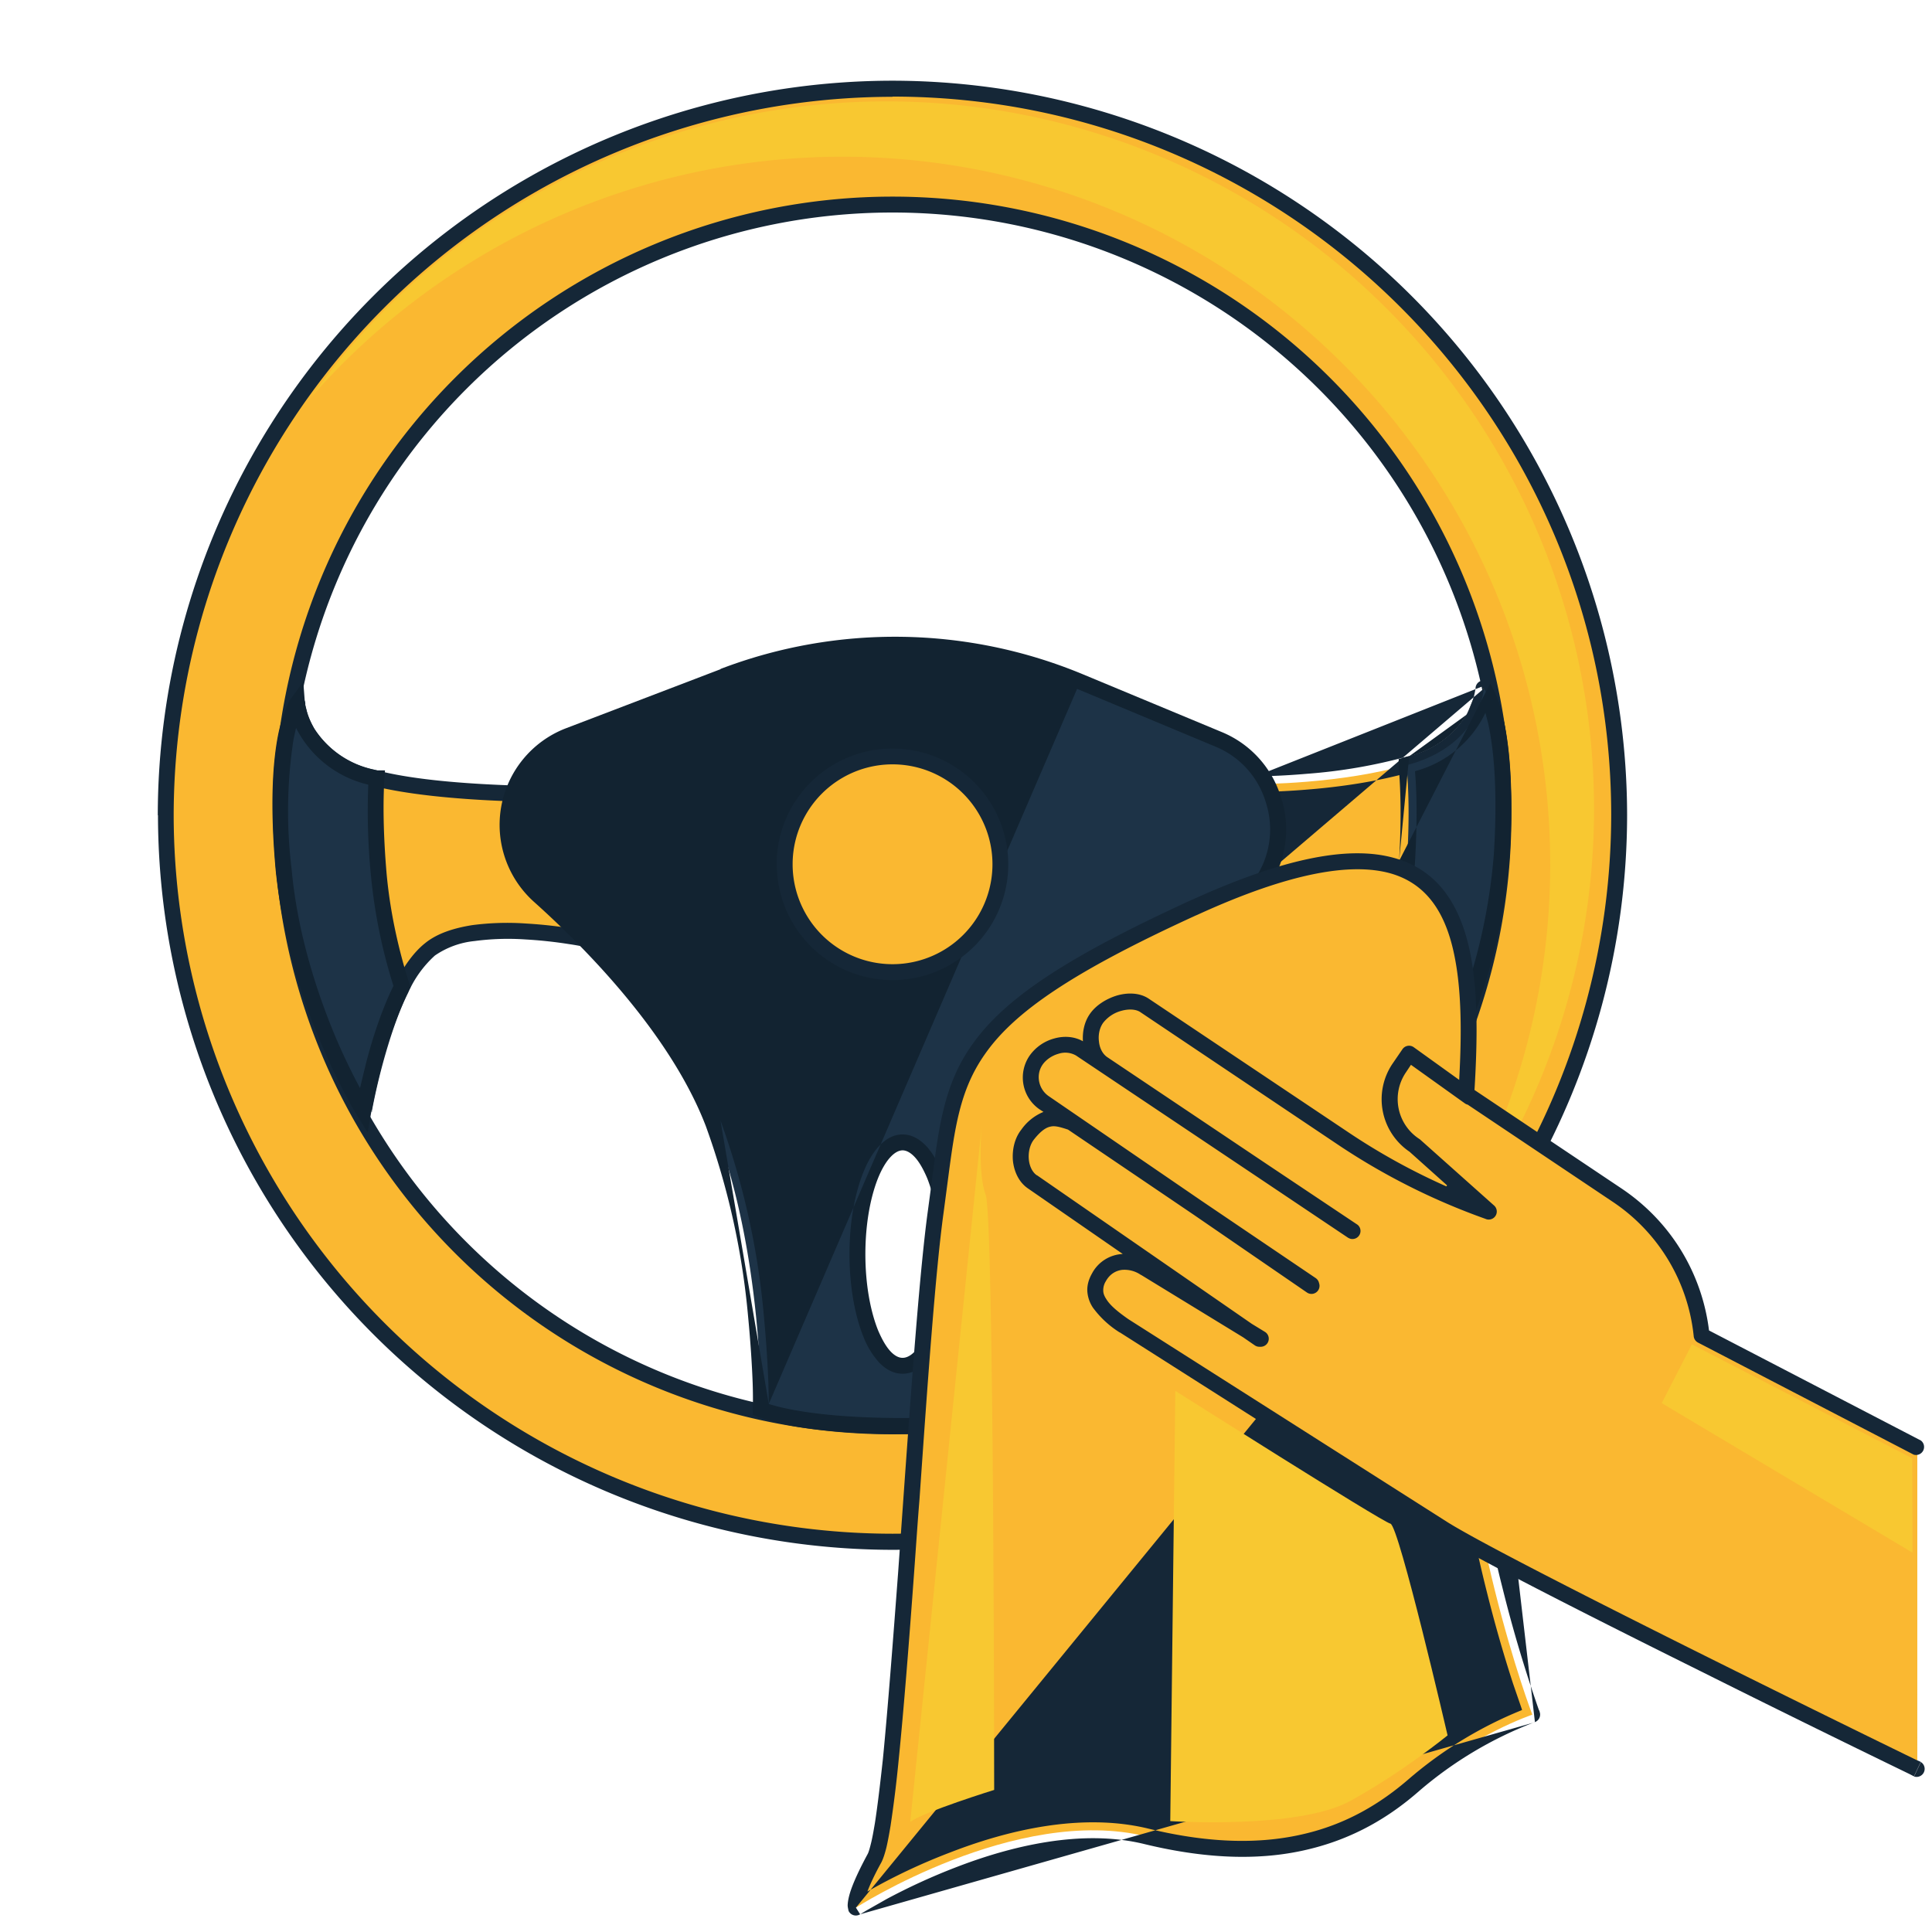 <svg xmlns="http://www.w3.org/2000/svg" width="96" height="96" fill="none"><path fill="#FAB831" d="M44.35 4.41a36.14 36.14 0 0 0-36.11 36.1 36.15 36.15 0 0 0 36.1 36.11 36.15 36.15 0 0 0 36.12-36.11c0-19.91-16.2-36.1-36.11-36.1Zm0 66.46a30.35 30.35 0 1 1 0-60.7 30.35 30.35 0 0 1 0 60.7Z"/><path fill="#152737" fill-rule="evenodd" d="M7.84 40.51a36.54 36.54 0 0 1 36.51-36.5 36.54 36.54 0 0 1 36.5 36.5 36.55 36.55 0 0 1-36.5 36.5 36.55 36.55 0 0 1-36.5-36.5Zm36.51-35.7A35.75 35.75 0 0 0 8.63 40.5a35.76 35.76 0 0 0 35.72 35.71 35.76 35.76 0 0 0 35.71-35.71c0-19.7-16.02-35.7-35.71-35.7Zm0 5.75a29.96 29.96 0 1 0 0 59.92 29.96 29.96 0 0 0 0-59.92ZM13.6 40.52a30.75 30.75 0 1 1 61.5 0 30.75 30.75 0 0 1-61.5 0Z" clip-rule="evenodd"/><path fill="#FAB831" d="M14.77 34.97s.2 2.72 3.7 3.66c3.52.94 9.96.83 9.96.83l.8 7.23s-5.67-1.25-7.86.48c-2.2 1.73-3.3 8.03-3.3 8.03s-3.36-5.42-3.96-11.96c-.6-6.53.67-8.26.67-8.26l-.01-.01Z"/><path fill="#152737" fill-rule="evenodd" d="M14.6 34.61a.4.4 0 0 1 .45.08v.01c.1.09.13.2.12.31v.02l.07.28c.06.24.18.57.4.93a4.67 4.67 0 0 0 2.94 2c1.71.47 4.16.67 6.2.76a70.33 70.33 0 0 0 3.57.07H28.42c.2 0 .38.14.4.35l.81 7.23a.4.4 0 0 1-.48.43l-.05-.02a12.36 12.36 0 0 0-.84-.15 21.8 21.8 0 0 0-2.16-.23 12.6 12.6 0 0 0-2.52.08 4.2 4.2 0 0 0-1.97.72 5.43 5.43 0 0 0-1.33 1.85c-.4.8-.73 1.73-1 2.62a30.93 30.93 0 0 0-.8 3.25v.05l-.01.01m10.32-9.06-.71-6.34a61.75 61.75 0 0 1-3.33-.07c-2.05-.09-4.57-.3-6.37-.78a5.45 5.45 0 0 1-3.65-2.8 8.8 8.8 0 0 0-.12.53c-.24 1.2-.4 3.23-.1 6.46.29 3.22 1.27 6.17 2.17 8.32.46 1.07.9 1.94 1.21 2.55l.01.01c.14-.62.35-1.46.62-2.36.28-.9.63-1.88 1.05-2.74.42-.85.94-1.63 1.56-2.12.62-.5 1.46-.75 2.33-.89a13.4 13.4 0 0 1 2.69-.08 22.62 22.62 0 0 1 2.64.31Zm-10.71 9-.34.2v-.01l-.04-.05a13.6 13.6 0 0 1-.5-.9c-.33-.62-.78-1.52-1.24-2.61a29.31 29.31 0 0 1-2.24-8.55c-.3-3.3-.14-5.4.11-6.7a7.22 7.22 0 0 1 .55-1.7l.01-.02c.03-.11.11-.2.22-.25" clip-rule="evenodd"/><path fill="#1D3347" d="m18.7 38.68-.23-.06c-3.5-.93-3.71-3.66-3.71-3.66s-1.27 1.72-.67 8.26c.6 6.53 3.97 11.96 3.97 11.96s.64-3.65 1.91-6.16a26.38 26.38 0 0 1-1.15-5.57 31.02 31.02 0 0 1-.11-4.77h-.01Z"/><path fill="#122331" fill-rule="evenodd" d="m14.76 34.96-.32-.23.63-.86.08 1.06v.01l.02.08c0 .06.03.16.06.28.06.24.19.57.4.93a4.65 4.65 0 0 0 3.06 2.04l.06.01h.38l-.03.43c-.07 1.16-.06 2.7.11 4.7.18 1.97.61 3.84 1.14 5.5l.05.14-.08.15a20.74 20.74 0 0 0-1.4 3.94 32.77 32.77 0 0 0-.46 2.07v.03h-.01l-.18 1.03-.55-.88.34-.21-.34.2v-.01l-.04-.05a14.25 14.25 0 0 1-.5-.9c-.33-.62-.78-1.52-1.24-2.62a29.34 29.34 0 0 1-2.24-8.54c-.3-3.3-.14-5.4.11-6.7a7.18 7.18 0 0 1 .55-1.7 1.66 1.66 0 0 1 .07-.12l.01-.01.32.23Zm3.13 19.1.27-1.12c.3-1.19.77-2.69 1.39-3.95a26.68 26.68 0 0 1-1.12-5.5 32.66 32.66 0 0 1-.13-4.5 5.4 5.4 0 0 1-3.59-2.82l-.12.54a23.5 23.5 0 0 0-.1 6.47c.29 3.21 1.27 6.16 2.17 8.32a31.76 31.76 0 0 0 1.23 2.57Z" clip-rule="evenodd"/><path fill="#FAB831" d="M73.72 34.2s-.13 2.73-3.61 3.75c-3.48 1.03-7.68 1.01-7.68 1.01l-2.85 7.34s5.64-1.4 7.88.26 3.51 7.94 3.51 7.94 3.22-5.51 3.64-12.06c.42-6.55-.89-8.24-.89-8.24Z"/><path fill="#152737" fill-rule="evenodd" d="m74.03 33.96-.31.24.31-.24.01.01a.8.8 0 0 1 .07.11l.17.33c.13.28.28.72.43 1.37.28 1.28.5 3.38.3 6.69a29.3 29.3 0 0 1-2.01 8.6 32.4 32.4 0 0 1-1.65 3.56l-.03.05v.01l-.35-.19.34.2a.4.4 0 0 1-.73-.12v-.02l-.01-.05a17.61 17.61 0 0 0-.22-.92c-.15-.6-.38-1.44-.67-2.31-.3-.88-.66-1.8-1.08-2.6a5.4 5.4 0 0 0-1.38-1.8 4.22 4.22 0 0 0-1.98-.67c-.81-.1-1.7-.08-2.53 0a21.94 21.94 0 0 0-2.98.46l-.04.01h-.01l-.1-.38-.1-.38h.02l.05-.02a16.35 16.35 0 0 1 .87-.18c.58-.1 1.36-.23 2.23-.3.86-.08 1.8-.1 2.68 0 .87.11 1.73.35 2.36.82a6.15 6.15 0 0 1 1.61 2.08c.45.84.83 1.8 1.13 2.7a31.97 31.97 0 0 1 .7 2.34c.3-.61.71-1.5 1.13-2.58a28.5 28.5 0 0 0 1.96-8.37c.2-3.24-.02-5.26-.28-6.46l-.14-.54a5.42 5.42 0 0 1-3.58 2.92c-1.78.52-3.73.78-5.22.9a36.25 36.25 0 0 1-2.3.12l-2.49 6.4m2.22-7.19h.05a16.4 16.4 0 0 0 .65 0 35.6 35.6 0 0 0 1.8-.11 26.2 26.2 0 0 0 5.07-.88 4.64 4.64 0 0 0 2.88-2.08 3.64 3.64 0 0 0 .44-1.3v-.01a.4.4 0 0 1 .71-.22" clip-rule="evenodd"/><path fill="#1D3347" d="m69.89 38.02.23-.06c3.48-1.03 3.61-3.75 3.61-3.75s1.31 1.69.89 8.24a30.72 30.72 0 0 1-3.64 12.06s-.73-3.63-2.07-6.1c.48-1.68.87-3.59 1-5.6.13-2.03.09-3.59-.02-4.78v-.01Z"/><path fill="#122331" fill-rule="evenodd" d="m74.04 33.97-.31.24.31-.24.01.01a.97.97 0 0 1 .07.11l.17.33c.13.28.28.72.43 1.37.28 1.28.5 3.38.3 6.69a29.3 29.3 0 0 1-2.01 8.6 32.39 32.39 0 0 1-1.65 3.56l-.03.05v.01l-.35-.19.34.2-.52.9-.2-1.02-.01-.01v-.03a21.76 21.76 0 0 0-.52-2.05c-.35-1.21-.86-2.7-1.5-3.9l-.08-.14.04-.16c.47-1.66.86-3.54.99-5.52m1.6 10.61.02-.02c.3-.61.71-1.5 1.13-2.58a28.51 28.51 0 0 0 1.96-8.37c.2-3.24-.02-5.26-.28-6.46l-.14-.54a5.42 5.42 0 0 1-3.5 2.9c.1 1.16.11 2.64 0 4.52-.13 1.98-.51 3.86-.98 5.52a21.7 21.7 0 0 1 1.8 5.03Zm2.92-19.42-.65-.85Zm-.65-.85-.06 1.07Zm-.06 1.07Zm0 0v.02Zm0 .02v.07Zm0 .07-.06.28Zm-.06.28c-.06.24-.17.57-.38.94Zm-.38.94a4.66 4.66 0 0 1-2.87 2.08Zm-2.87 2.08-.12.03c-.04 0-.07.02-.1.03l-.3.07V38.07c.1 1.16.14 2.7.02 4.71" clip-rule="evenodd"/><path fill="#1D3347" d="m63.3 39.82-.04-.13a4.71 4.71 0 0 0-2.7-2.95l-6.9-2.87a23.9 23.9 0 0 0-17.71-.26l-7.72 2.95a4.7 4.7 0 0 0-1.45 7.94c2.49 2.23 6.84 6.6 8.66 11.32 2.5 6.47 2.37 14.22 2.37 14.22s1.8.82 7.05.82 7.68-.98 7.68-.98-.06-7.87 2.44-15.26c1.54-4.54 4.7-7.91 6.9-9.83a4.73 4.73 0 0 0 1.42-4.97ZM44.86 67.87c-1.24 0-2.24-2.48-2.24-5.55s1-5.55 2.24-5.55c1.24 0 2.24 2.48 2.24 5.55s-1 5.55-2.24 5.55Z"/><path fill="#122331" fill-rule="evenodd" d="M35.8 33.24a24.3 24.3 0 0 1 18.02.27l6.9 2.87a5.11 5.11 0 0 1 2.92 3.2l.04.12a5.13 5.13 0 0 1-1.54 5.39c-2.18 1.9-5.28 5.21-6.79 9.66a48.4 48.4 0 0 0-2.13 10.31 55.75 55.75 0 0 0-.29 4.73V70.15l-.24.1-.15-.37.15.37h-.01l-.03.01a4.03 4.03 0 0 1-.46.15c-.32.1-.8.22-1.45.35-1.29.25-3.23.5-5.88.5s-4.43-.21-5.57-.42a11.24 11.24 0 0 1-1.61-.43h-.02l-.01-.01.16-.36-.16.36-.24-.1V69.94a23.55 23.55 0 0 0-.01-1.2c-.03-.83-.1-2-.23-3.35a37.51 37.51 0 0 0-2.1-9.44C33.3 51.34 29 47.02 26.52 44.8a5.14 5.14 0 0 1 1.57-8.6l7.72-2.95Zm2.4 36.52.09.03c.23.07.6.17 1.15.27 1.08.2 2.82.4 5.42.4s4.5-.24 5.73-.48a14.69 14.69 0 0 0 1.56-.38v-.08c0-.23 0-.57.02-1 .04-.86.11-2.08.26-3.54.3-2.9.91-6.75 2.18-10.49 1.57-4.63 4.79-8.06 7.01-10a4.34 4.34 0 0 0 1.3-4.55l-.04-.13a4.32 4.32 0 0 0-2.46-2.7l-6.9-2.88M38.2 69.76v-.07l-.02-.97c-.03-.84-.1-2.02-.23-3.4a38.29 38.29 0 0 0-2.15-9.64m7.83 2.86c-.38.95-.63 2.28-.63 3.78s.25 2.83.63 3.78c.2.47.41.83.63 1.06.22.23.42.31.59.31.17 0 .37-.08.59-.3.22-.24.44-.6.63-1.07.38-.95.62-2.28.62-3.78s-.24-2.83-.62-3.78c-.2-.47-.41-.83-.63-1.06-.22-.23-.42-.32-.59-.32-.17 0-.37.09-.59.32-.22.23-.44.59-.63 1.06Zm.06-1.6c.32-.34.7-.57 1.16-.57.45 0 .84.23 1.16.56.31.33.58.79.8 1.32.42 1.06.67 2.5.67 4.07 0 1.57-.25 3.01-.68 4.07-.21.53-.48.99-.8 1.32-.3.33-.7.55-1.15.55-.45 0-.84-.22-1.16-.55a4.15 4.15 0 0 1-.8-1.32c-.42-1.06-.68-2.5-.68-4.07 0-1.57.26-3.01.69-4.07.21-.53.48-.99.8-1.32Z" clip-rule="evenodd"/><path fill="#FAB831" d="M44.35 48.31a5.36 5.36 0 1 0 0-10.72 5.36 5.36 0 0 0 0 10.72Z"/><path fill="#152737" fill-rule="evenodd" d="M44.35 37.98a4.96 4.96 0 1 0 0 9.93 4.96 4.96 0 0 0 0-9.93Zm-5.76 4.97a5.75 5.75 0 1 1 11.51 0 5.75 5.75 0 0 1-11.5 0Z" clip-rule="evenodd"/><path fill="#F8C831" d="M16.48 18.37c-.36.46-.71.93-1.05 1.4a35.16 35.16 0 0 1 55.06 43.6c.38-.44.76-.88 1.12-1.34a35.16 35.16 0 0 0-55.13-43.66Z"/><path fill="#FAB831" d="M59.32 45.1c-12.44 5.69-11.85 8.09-12.82 15.08-.97 6.99-1.95 30.15-3.05 32.16-1.1 2.01-.92 2.45-.92 2.45s7.96-5.12 14.43-3.54 10.44-.07 13.29-2.55c2.85-2.48 5.89-3.5 5.89-3.5s-3.69-9.59-3.87-20.78c-.17-11.01 5.55-27.78-12.94-19.32h-.01Z"/><path fill="#152737" fill-rule="evenodd" d="M73.02 57.54c-.2 2.37-.39 4.73-.36 6.87a65.52 65.52 0 0 0 2 14.5 67.3 67.3 0 0 0 1.8 6.04l.04.08v.02a.4.4 0 0 1-.23.52m-.64-.6-.02-.07-.43-1.25a68.1 68.1 0 0 1-1.3-4.55 66.3 66.3 0 0 1-2-14.67c-.04-2.19.16-4.6.35-6.98l.15-1.91c.23-3 .34-5.8-.1-8-.43-2.19-1.4-3.66-3.25-4.16-1.93-.51-4.93-.03-9.54 2.08a.4.4 0 0 1-.05.02c-6.19 2.83-9.05 4.82-10.5 6.9-1.26 1.79-1.5 3.67-1.86 6.41l-.19 1.44c-.4 2.87-.8 8.49-1.2 14.26-.1 1.22-.18 2.45-.27 3.67-.25 3.45-.51 6.76-.77 9.33a60.93 60.93 0 0 1-.4 3.24c-.07.42-.14.8-.21 1.09-.07.28-.15.53-.24.71-.36.65-.57 1.12-.7 1.46a29.1 29.1 0 0 1 4.08-1.93c2.82-1.1 6.52-2.01 9.87-1.2 3.19.78 5.73.76 7.82.25 2.08-.5 3.73-1.5 5.12-2.7a20.19 20.19 0 0 1 5.64-3.44Zm-33.1 9.82-.37.15v-.02a.53.53 0 0 1-.02-.09.84.84 0 0 1-.02-.14c0-.11.02-.27.07-.47.1-.4.36-1.05.91-2.07.05-.08.1-.24.17-.52.07-.27.13-.61.2-1.02.13-.83.26-1.92.4-3.2.25-2.56.5-5.85.76-9.31l.26-3.66c.41-5.76.82-11.42 1.22-14.31l.19-1.42c.35-2.72.61-4.83 1.99-6.78 1.6-2.29 4.65-4.34 10.87-7.19a.4.4 0 0 1 .05-.02c4.61-2.1 7.82-2.7 10.02-2.1 2.27.6 3.36 2.43 3.83 4.76.46 2.32.33 5.23.11 8.22l-.15 1.94M42.53 94.79l-.37.15a.4.4 0 0 0 .58.18m0 0 .02-.01a9.3 9.3 0 0 1 .33-.2l.97-.55a30.6 30.6 0 0 1 3.4-1.56c2.78-1.08 6.3-1.93 9.4-1.17 3.3.8 5.97.8 8.2.25 2.23-.54 3.99-1.6 5.45-2.88a19.4 19.4 0 0 1 5.73-3.42h.02" clip-rule="evenodd"/><path fill="#FAB831" d="m95.27 71.93-10.72-5.57a9.54 9.54 0 0 0-4.19-6.97l-7.33-4.91-.02.02-3-2.15-.49.73a2.76 2.76 0 0 0 .76 3.83l3.71 3.3-.05-.02a32.72 32.72 0 0 1-7.21-3.63l-9.85-6.6c-.69-.46-1.93-.04-2.4.65-.47.69-.35 1.81.35 2.27l12.37 8.29.04.02-13.55-9.06c-.69-.46-1.76-.13-2.22.56-.46.69-.28 1.63.41 2.1l13.3 9.11-.02-.06-11.91-8.06c-.88-.32-1.4-.39-2.19.6-.52.65-.45 1.89.25 2.35l11.27 7.8h.08l-5.75-3.51c-.68-.46-1.77-.51-2.31.45s.23 1.7 1.26 2.41l15.82 10.07c3.23 2.06 23.59 11.96 23.59 11.96"/><path fill="#152737" fill-rule="evenodd" d="M55.49 49.47c.51-.15 1.13-.16 1.6.16l9.86 6.6a32.08 32.08 0 0 0 5.1 2.8l-2.01-1.8a3.15 3.15 0 0 1-.85-4.37l.5-.73a.4.4 0 0 1 .55-.1l2.88 2.07a.4.4 0 0 1 .13.05l7.33 4.91c2.5 1.68 4 4.28 4.34 7.05l10.53 5.47a.4.4 0 0 1-.36.7l-10.72-5.57a.4.4 0 0 1-.21-.31 9.15 9.15 0 0 0-4.02-6.68l-7.21-4.83a.4.4 0 0 1-.15-.07l-2.67-1.91-.26.39a2.36 2.36 0 0 0 .7 3.31l3.7 3.3a.4.4 0 0 1-.4.67l-.05-.02a33.12 33.12 0 0 1-7.3-3.67l-9.84-6.6c-.21-.14-.56-.17-.95-.06a1.7 1.7 0 0 0-.9.6c-.18.26-.25.6-.2.95.04.34.2.62.44.77l7.98 5.35 4.43 2.96a.4.4 0 0 1-.4.68l-.04-.02a.4.4 0 0 1-.04-.02l-4.4-2.95-9.11-6.1a1.07 1.07 0 0 0-.87-.09c-.33.09-.63.3-.8.55-.34.5-.2 1.2.3 1.55l7.65 5.24 5.63 3.81a.4.4 0 0 1 .15.2l.02.07a.4.4 0 0 1-.6.45l-5.65-3.88-6.23-4.22c-.42-.14-.66-.2-.87-.15-.2.04-.46.18-.83.65-.18.23-.28.59-.25.96.03.37.19.67.4.81h.01l10.67 7.38.67.41a.4.4 0 0 1-.21.73h-.08a.4.4 0 0 1-.23-.07l-.58-.4-5.07-3.1h-.01a1.43 1.43 0 0 0-.94-.25c-.3.04-.6.2-.8.56a.84.84 0 0 0-.13.47c0 .13.05.27.15.42.2.33.6.65 1.1 1L71.9 75.62c1.6 1.01 7.47 3.99 12.97 6.73a1443.43 1443.43 0 0 0 10.35 5.1l.23.1-.17.36-.17.36-.23-.12a969.78 969.78 0 0 1-10.36-5.1c-5.48-2.72-11.4-5.72-13.04-6.77L55.65 66.21h-.01a4.8 4.8 0 0 1-1.33-1.23 1.66 1.66 0 0 1-.28-.8c-.02-.3.06-.6.23-.9a1.82 1.82 0 0 1 1.53-.97l-4.7-3.25c-.48-.32-.71-.88-.76-1.4-.04-.53.08-1.1.42-1.53a2.5 2.5 0 0 1 1.1-.88l-.2-.13a1.92 1.92 0 0 1-.5-2.65 2.2 2.2 0 0 1 1.24-.87c.46-.13.98-.11 1.42.14-.03-.47.07-.96.34-1.35.3-.44.82-.76 1.34-.92Zm39.78 38.44-.17.36a.4.4 0 0 0 .34-.72l-.17.36Z" clip-rule="evenodd"/><path fill="#F8C831" d="m58.15 90.48.25-21.37s10.27 6.51 10.69 6.6c.42.09 2.84 10.52 2.84 10.52s-2.25 1.84-4.84 3.26c-2.59 1.42-8.93 1-8.93 1l-.01-.01ZM45.23 90.52l3.55-34.56s-.21 2.33.2 3.42c.41 1.09.42 29.56.42 29.56s-3.51 1.09-4.17 1.59v-.01ZM84.07 66.8l-1.5 2.92 12.46 7.43-.01-4.69-10.95-5.66Z"/></svg>
